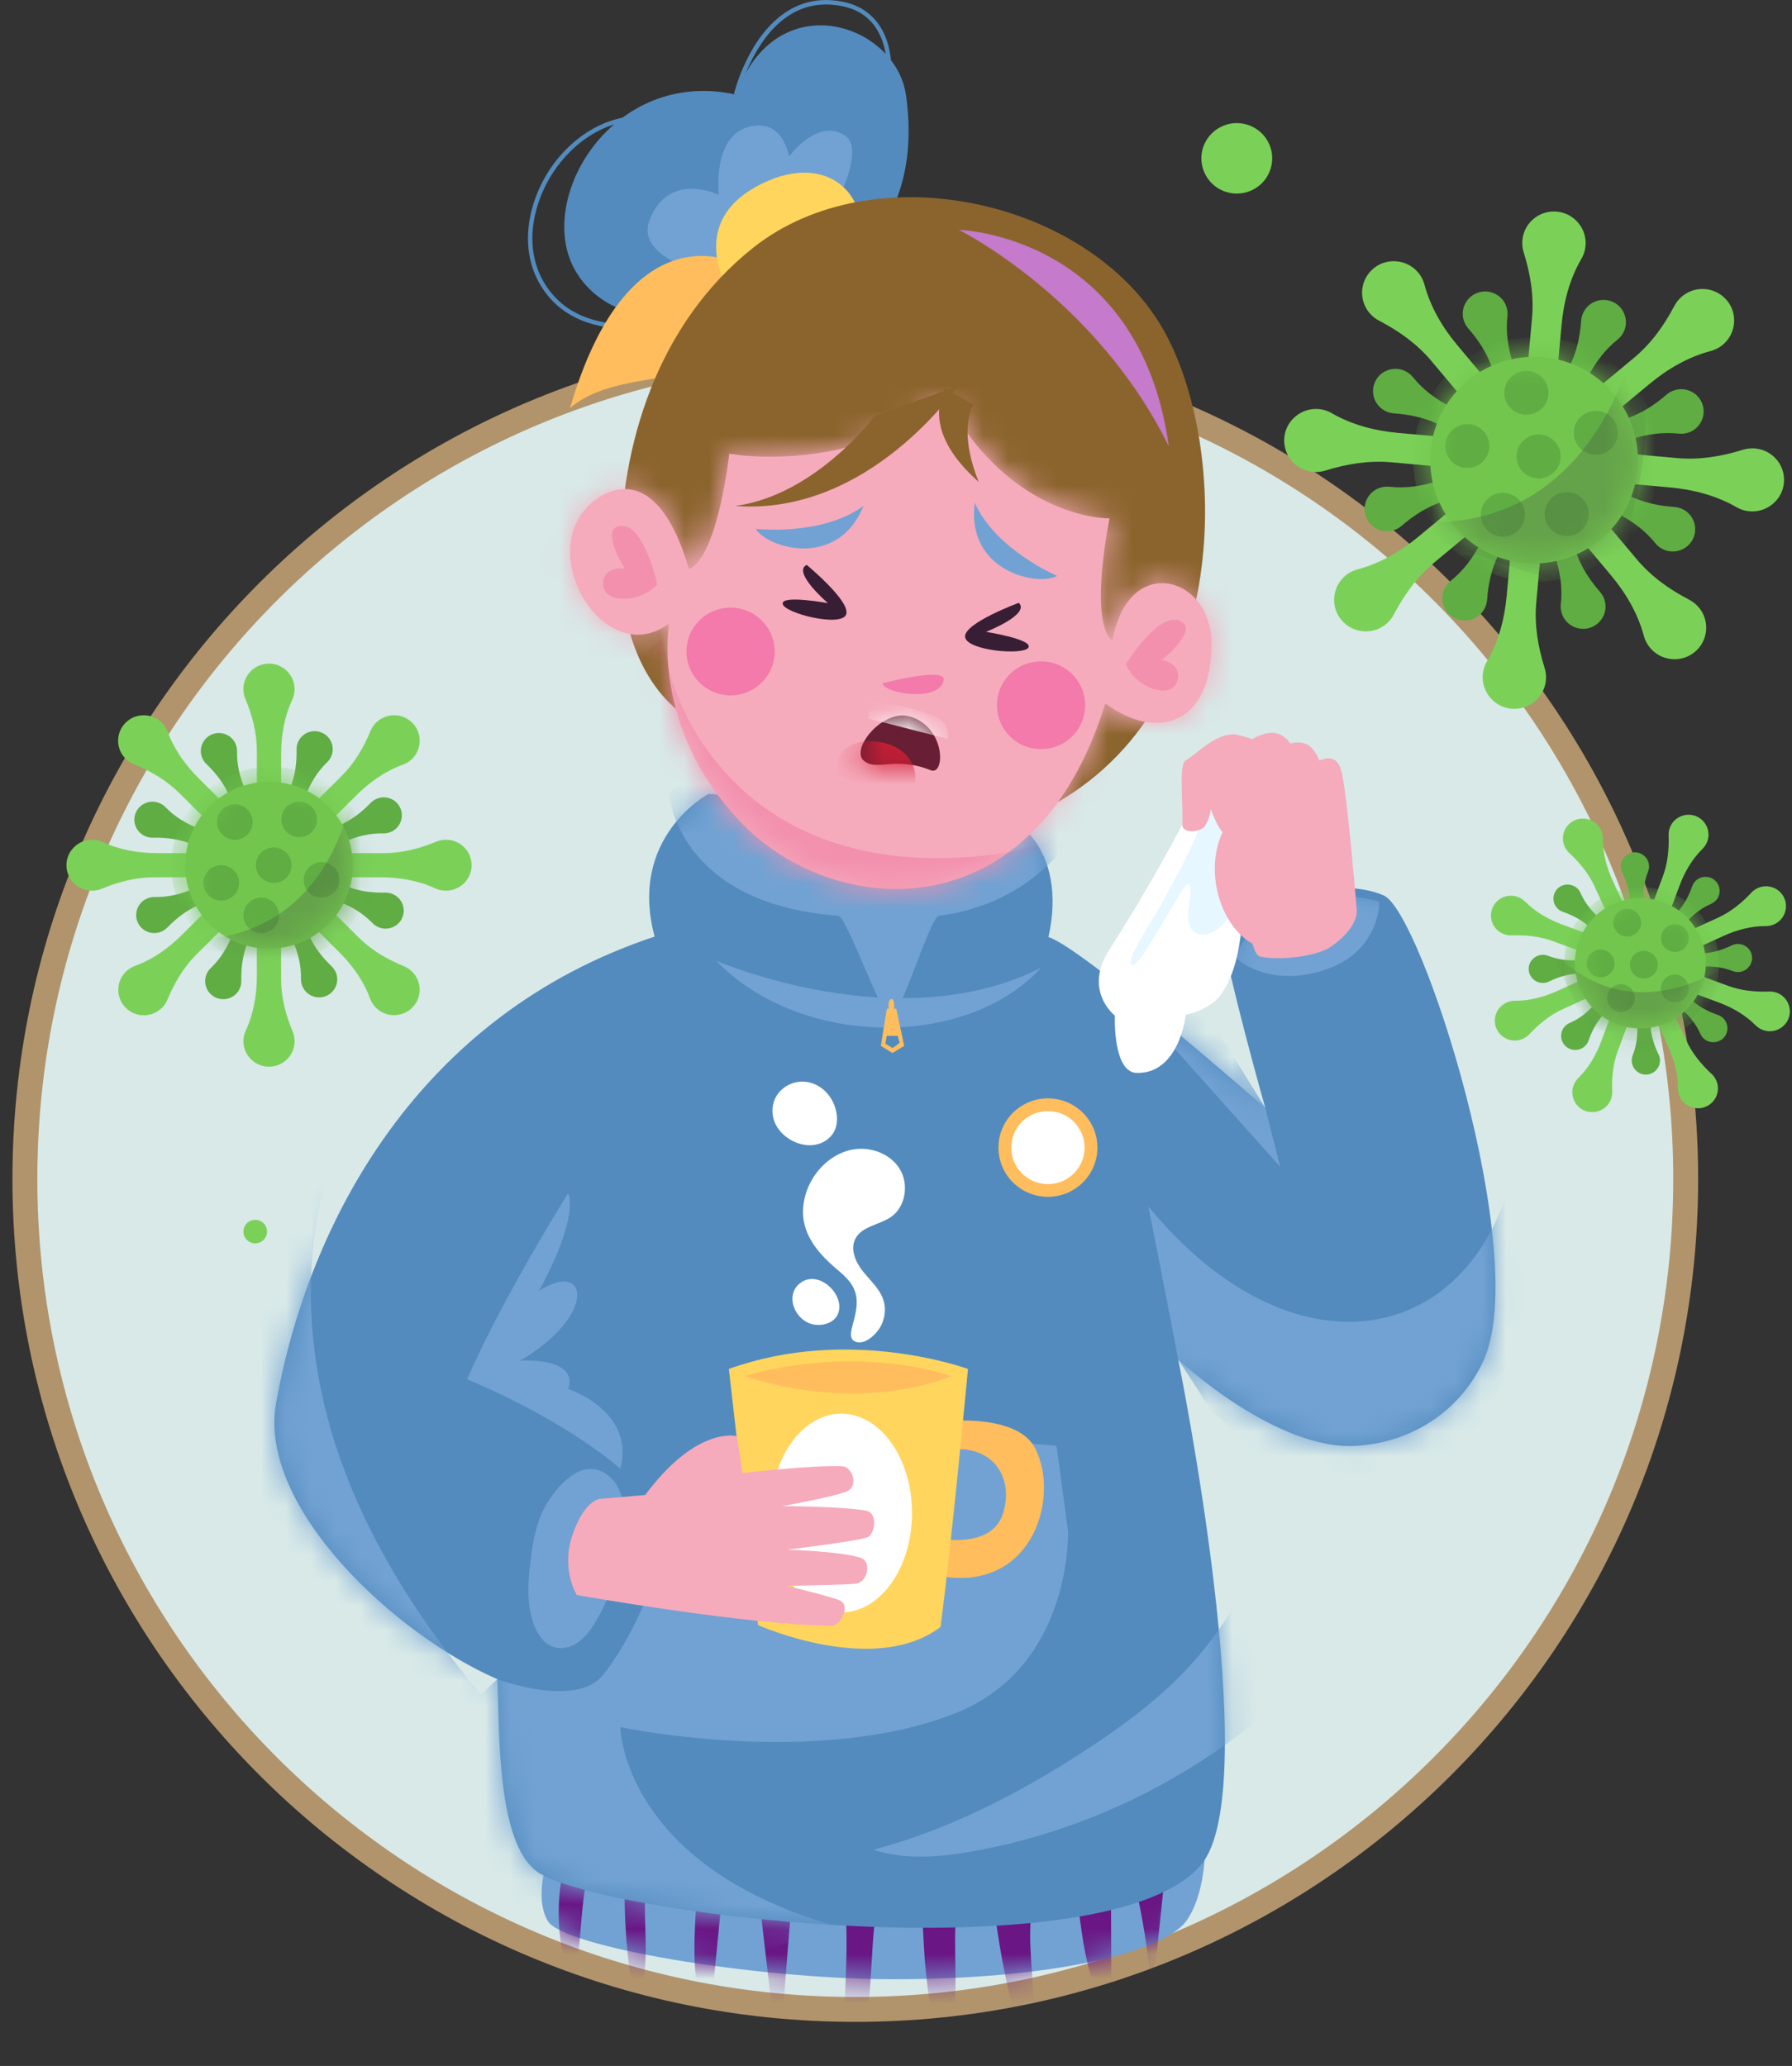 <svg width="72" height="83" viewBox="0 0 72 83" fill="none" xmlns="http://www.w3.org/2000/svg">
<rect x="0" y="0" width="72" height="83" fill="#333333" stroke="none"/>
<path d="M34.365 80.729C52.791 80.729 67.729 65.791 67.729 47.365C67.729 28.938 52.791 14 34.365 14C15.938 14 1 28.938 1 47.365C1 65.791 15.938 80.729 34.365 80.729Z" fill="#D8E9E8" stroke="#B1946C"/>
<g clip-path="url(#clip0_2525_8)">
<path d="M22.096 74.406C22.096 74.406 21.401 76.138 22.01 77.177C22.619 78.215 30.291 79.502 35.809 79.515C42.343 79.53 46.814 78.409 47.685 77.146C48.555 75.882 48.417 73.714 48.417 73.714L22.096 74.406Z" fill="#71A2D3"/>
<mask id="mask0_2525_8" style="mask-type:luminance" maskUnits="userSpaceOnUse" x="21" y="73" width="28" height="7">
<path d="M22.096 74.406C22.096 74.406 21.401 76.138 22.01 77.177C22.619 78.215 30.291 79.502 35.809 79.515C42.343 79.53 46.814 78.409 47.685 77.146C48.555 75.882 48.417 73.714 48.417 73.714L22.096 74.406Z" fill="white"/>
</mask>
<g mask="url(#mask0_2525_8)">
<path d="M23.935 72.163C22.358 74.34 22.001 77.338 23.022 79.823C23.328 78.515 23.297 77.154 23.51 75.831C23.724 74.507 24.244 73.137 25.351 72.37C24.962 75.078 25.014 77.849 25.507 80.54C26.137 79.325 25.895 77.871 25.914 76.503C25.932 75.135 26.437 73.534 27.754 73.142C28.507 75.79 27.215 78.848 28.513 81.278C28.699 79.37 28.885 77.464 29.07 75.556C29.144 74.809 29.474 73.831 30.225 73.897C30.578 76.931 30.931 79.967 31.283 83.002C31.473 80.588 31.664 78.174 31.854 75.763C31.887 75.347 31.927 74.911 32.163 74.567C32.398 74.223 32.903 74.023 33.251 74.256C33.462 74.398 33.56 74.655 33.633 74.898C34.303 77.136 33.873 79.531 33.935 81.866C33.944 82.216 34.029 82.648 34.368 82.742C35.303 80.447 34.754 77.794 35.502 75.433C35.621 75.054 35.831 74.635 36.223 74.554C37.048 75.554 37.053 76.968 37.125 78.259C37.208 79.727 37.434 81.187 37.795 82.613C39.135 80.187 37.539 76.779 39.216 74.571C39.799 75.402 39.913 76.46 40.057 77.464C40.32 79.291 40.742 81.097 41.316 82.851C41.738 81.35 41.46 79.755 41.399 78.195C41.338 76.636 41.579 74.911 42.748 73.871C43.597 76.221 43.155 79.048 44.657 81.048C44.651 79.477 44.644 77.907 44.638 76.336C44.635 75.593 44.67 74.757 45.216 74.25C45.794 76.221 46.153 78.255 46.282 80.302C46.488 78.341 46.693 76.378 46.899 74.417C46.939 74.023 46.958 73.565 46.661 73.302C46.51 73.166 46.304 73.113 46.105 73.062C45.47 72.902 44.837 72.743 44.202 72.584" fill="#6A1685"/>
</g>
<path d="M38.601 32.605C40.847 32.187 42.903 34.189 42.124 37.648C43.453 38.034 50.837 44.511 50.837 44.511C50.837 44.511 49.776 40.768 49.253 38.316C50.261 35.643 54.047 35.275 55.603 35.978C57.125 36.666 61.539 50.432 59.602 54.671C58.772 56.489 56.941 57.93 54.506 58.086C51.261 58.295 47.34 54.621 47.34 54.621C47.34 54.621 50.85 71.828 48.263 74.911C44.635 79.237 25.039 77.102 21.745 75.298C19.947 74.312 20.077 69.645 19.981 67.46C15.921 65.704 10.34 60.566 11.093 56.367C12.402 49.062 16.832 40.768 26.302 37.628C25.225 33.614 28.467 31.896 28.467 31.896L38.603 32.606L38.601 32.605Z" fill="#538BBE"/>
<mask id="mask1_2525_8" style="mask-type:luminance" maskUnits="userSpaceOnUse" x="11" y="31" width="50" height="47">
<path d="M38.601 32.605C40.847 32.187 42.903 34.189 42.124 37.648C43.453 38.034 50.837 44.511 50.837 44.511C50.837 44.511 49.776 40.768 49.253 38.316C50.261 35.643 54.047 35.275 55.603 35.978C57.125 36.666 61.539 50.432 59.602 54.671C58.772 56.489 56.941 57.93 54.506 58.086C51.261 58.295 47.34 54.621 47.34 54.621C47.34 54.621 50.85 71.828 48.263 74.911C44.635 79.237 25.039 77.102 21.745 75.298C19.947 74.312 20.077 69.645 19.981 67.46C15.921 65.704 10.34 60.566 11.093 56.367C12.402 49.062 16.832 40.768 26.302 37.628C25.225 33.614 28.467 31.896 28.467 31.896L38.603 32.606L38.601 32.605Z" fill="white"/>
</mask>
<g mask="url(#mask1_2525_8)">
<path d="M16.981 70.286L19.98 67.459C19.98 67.459 23.146 68.654 24.235 67.286C25.325 65.918 26.019 64.084 26.019 64.084L38.137 57.707L42.45 58.086L42.912 61.513C42.912 61.513 43.109 66.982 38.343 68.847C32.731 71.042 24.922 69.387 24.922 69.387C24.922 69.387 24.997 74.818 33.322 77.307C24.082 81.98 16.462 76.325 16.462 76.325L16.98 70.286H16.981Z" fill="#71A2D3"/>
<path d="M24.924 59.005C24.924 59.005 22.827 57.11 18.767 55.413C20.213 52.089 22.827 47.94 22.827 47.94C22.827 47.94 23.333 48.756 21.658 51.862C23.637 50.575 24.018 52.843 20.898 54.662C23.409 54.589 22.827 55.799 22.827 55.799C22.827 55.799 25.54 56.684 24.924 59.005Z" fill="#71A2D3"/>
<path d="M14.226 44.528C11.953 48.815 12.058 54.078 13.683 58.647C15.306 63.215 18.316 67.176 21.657 70.705C21.202 70.156 20.405 70.086 19.702 69.953C18.169 69.663 16.775 68.898 15.417 68.134C14.215 67.458 12.987 66.75 12.131 65.673C11.349 64.688 10.937 63.468 10.594 62.26C10.098 60.505 9.716 58.714 9.58 56.898C9.253 52.472 10.444 47.947 12.91 44.249" fill="#71A2D3"/>
<path d="M48.68 56.683L47.339 54.621C47.339 54.621 46.956 52.567 46.14 48.474C52.146 55.759 59.588 53.982 60.926 46.379C63.659 59.123 53.534 61.034 53.534 61.034L48.68 56.683Z" fill="#71A2D3"/>
<path d="M50.838 44.51L51.434 46.875L44.835 39.488L48.681 41.028L50.838 44.51Z" fill="#71A2D3"/>
<path d="M50.6 62.873C49.862 64.126 49.12 65.384 48.183 66.495C46.886 68.035 45.249 69.255 43.558 70.354C40.935 72.058 38.117 73.516 35.087 74.313C36.38 74.736 37.788 74.609 39.126 74.369C46.094 73.122 52.444 68.788 56.12 62.767" fill="#71A2D3"/>
<path d="M49.595 38.43C49.595 38.43 50.828 39.714 53.153 38.99C55.478 38.267 55.417 36.223 55.417 36.223C55.417 36.223 51.358 34.925 49.595 38.43Z" fill="#71A2D3"/>
<path d="M21.754 60.829C21.496 61.428 21.39 62.08 21.312 62.726C21.209 63.572 21.154 64.453 21.445 65.255C21.588 65.653 21.848 66.048 22.253 66.173C22.595 66.279 22.976 66.167 23.263 65.955C23.55 65.742 23.759 65.44 23.939 65.134C24.631 63.966 25.029 62.626 25.086 61.269C25.104 60.826 25.086 60.37 24.922 59.956C24.76 59.542 24.432 59.172 24.002 59.053C23.028 58.782 22.071 60.091 21.752 60.829H21.754Z" fill="#71A2D3"/>
<path d="M26.88 31.894C26.88 31.894 27.177 36.296 33.672 36.791C34.038 36.818 35.391 40.851 35.794 40.851C36.197 40.851 37.361 36.838 37.729 36.791C42.133 36.221 43.6 32.725 43.6 32.725C43.6 32.725 32.128 26.397 26.88 31.894Z" fill="#71A2D3"/>
<path d="M28.774 38.596C28.774 38.596 36.107 41.788 41.83 38.877C38.859 42.144 32.157 42.116 28.774 38.596Z" fill="#71A2D3"/>
</g>
<path d="M33.026 8.277L32.91 8.141C34.57 6.739 36.057 4.089 35.54 1.945C35.325 1.047 34.775 0.469 33.948 0.273C33.146 0.082 32.409 0.187 31.761 0.582C30.226 1.522 29.667 3.801 29.661 3.825L29.486 3.783C29.51 3.686 30.07 1.408 31.666 0.43C32.356 0.009 33.136 -0.103 33.987 0.099C34.868 0.309 35.481 0.95 35.711 1.904C36.179 3.847 35.023 6.589 33.022 8.279L33.026 8.277Z" fill="#538BBE"/>
<path d="M25.258 13.205C23.957 13.205 22.672 12.835 21.855 11.672C20.727 10.066 21.233 7.967 22.234 6.599C23.151 5.349 24.835 4.226 26.812 4.832L26.759 5.003C24.87 4.424 23.258 5.503 22.378 6.706C21.413 8.022 20.924 10.037 22 11.569C24.137 14.611 29.68 11.961 29.735 11.936L29.814 12.097C29.777 12.115 27.495 13.207 25.257 13.207L25.258 13.205Z" fill="#538BBE"/>
<path d="M29.129 12.679C29.129 12.679 24.75 13.677 23.122 10.883C21.45 8.017 24.613 2.699 29.577 3.802C31.16 -0.661 36.002 0.916 36.405 3.844C37.232 9.837 32.724 11.396 32.724 11.396" fill="#538BBE"/>
<path d="M29.893 11.335C29.893 11.335 25.317 10.747 26.113 8.797C26.91 6.847 28.883 7.834 28.883 7.834C28.883 7.834 28.607 5.534 30.038 5.111C31.471 4.688 31.701 6.292 31.701 6.292C31.701 6.292 32.846 4.697 33.961 5.455C35.076 6.213 32.499 10.149 32.499 10.149L29.891 11.335H29.893Z" fill="#71A2D3"/>
<path d="M29.413 10.522C29.413 10.522 25.216 8.466 22.904 16.389C25.487 14.236 30.414 16.479 30.856 11.035" fill="#FFBD5D"/>
<path d="M29.426 11.956C29.426 11.956 27.412 9.07 30.458 7.458C33.504 5.847 35.352 8.29 34.281 10.445" fill="#FFD55D"/>
<path d="M27.97 29.012C27.97 29.012 24.973 27.814 24.925 22.555C24.881 17.816 26.473 12.95 30.269 9.947C35.104 6.12 43.69 8.01 46.698 13.17C49.394 17.797 49.722 28.812 41.712 32.639C35.34 35.683 27.971 29.012 27.971 29.012H27.97Z" fill="#8B642D"/>
<path d="M38.528 9.235C38.528 9.235 45.776 9.425 46.961 17.931C44.025 11.956 38.528 9.235 38.528 9.235Z" fill="#C57ACB"/>
<path d="M26.884 25.051C26.884 25.051 26.12 29.285 29.84 33.106C33.56 36.928 41.57 37.492 44.408 28.259C46.49 29.796 48.656 29.109 48.682 25.897C48.704 23.125 45.31 22.183 44.699 25.747C43.72 24.969 44.581 20.825 44.581 20.825C44.581 20.825 40.692 20.929 38.01 16.061C34.081 19.116 29.302 18.228 29.302 18.228C29.302 18.228 28.849 22.357 27.684 22.866C26.344 18.318 24.235 19.797 23.764 20.207C21.439 22.235 24.305 26.965 26.882 25.049L26.884 25.051Z" fill="#F5ABBC"/>
<mask id="mask2_2525_8" style="mask-type:luminance" maskUnits="userSpaceOnUse" x="22" y="16" width="27" height="20">
<path d="M26.884 25.051C26.884 25.051 26.12 29.285 29.84 33.106C33.56 36.928 41.57 37.492 44.408 28.259C46.49 29.796 48.656 29.109 48.682 25.897C48.704 23.125 45.31 22.183 44.699 25.747C43.72 24.969 44.581 20.825 44.581 20.825C44.581 20.825 40.692 20.929 38.01 16.061C34.081 19.116 29.302 18.228 29.302 18.228C29.302 18.228 28.849 22.357 27.684 22.866C26.344 18.318 24.235 19.797 23.764 20.207C21.439 22.235 24.305 26.965 26.882 25.049L26.884 25.051Z" fill="white"/>
</mask>
<g mask="url(#mask2_2525_8)">
<path d="M35.697 37.212C44.107 37.212 50.926 31.79 50.926 25.101C50.926 18.411 44.107 12.989 35.697 12.989C27.286 12.989 20.467 18.411 20.467 25.101C20.467 31.79 27.286 37.212 35.697 37.212Z" fill="#F5ABBC"/>
<path d="M26.632 25.631C27.009 28.706 28.901 31.347 31.241 32.799C33.58 34.251 36.315 34.63 38.956 34.43C40.151 34.339 41.347 34.134 42.472 33.648C43.86 33.05 45.091 32.05 46.392 31.224C44.097 36.154 39.275 39.14 34.489 39.151C33.105 39.155 31.699 38.926 30.445 38.236C28.721 37.285 27.395 35.509 26.512 33.528C25.628 31.544 25.15 29.351 24.762 27.16" fill="#F390AE"/>
</g>
<path d="M26.405 23.482C26.405 23.482 25.901 21.092 24.97 21.125C24.036 21.158 25.1 22.837 25.1 22.837C25.1 22.837 24.2 22.722 24.237 23.496C24.274 24.271 25.765 24.218 26.405 23.48V23.482Z" fill="#F390AE"/>
<path d="M45.24 26.684C45.24 26.684 46.514 24.597 47.381 24.936C48.248 25.274 46.687 26.507 46.687 26.507C46.687 26.507 47.574 26.695 47.279 27.415C46.987 28.133 45.597 27.591 45.24 26.684Z" fill="#F390AE"/>
<path d="M38.481 15.51C38.481 15.51 34.925 20.733 29.547 20.328C32.79 19.883 35.15 16.71 35.15 16.71" fill="#8B642D"/>
<path d="M37.951 15.604C37.968 15.712 36.895 17.221 39.324 19.361C38.456 17.204 39.115 16.25 39.115 16.25" fill="#8B642D"/>
<path d="M31.101 26.47C30.935 27.43 30.02 28.076 29.056 27.912C28.091 27.747 27.441 26.837 27.607 25.877C27.773 24.917 28.688 24.271 29.652 24.436C30.616 24.601 31.266 25.511 31.101 26.47Z" fill="#F37AAA"/>
<path d="M43.207 29.441C43.822 28.683 43.703 27.573 42.941 26.961C42.18 26.349 41.064 26.467 40.449 27.225C39.834 27.983 39.952 29.093 40.714 29.705C41.475 30.317 42.591 30.199 43.207 29.441Z" fill="#F37AAA"/>
<path d="M32.411 22.694C32.411 22.694 34.213 24.181 33.994 24.694C33.775 25.207 31.515 24.635 31.448 24.262C31.382 23.888 33.265 24.231 33.265 24.231C33.265 24.231 31.811 22.984 32.411 22.694Z" fill="#371E34"/>
<path d="M40.937 24.218C40.937 24.218 38.741 25.025 38.776 25.582C38.811 26.139 41.134 26.345 41.322 26.014C41.509 25.684 39.617 25.384 39.617 25.384C39.617 25.384 41.404 24.688 40.935 24.218H40.937Z" fill="#371E34"/>
<path d="M35.456 27.454C35.551 27.873 37.749 28.225 37.916 27.324C38.018 26.774 35.456 27.454 35.456 27.454Z" fill="#F37AAA"/>
<path d="M36.587 28.794C35.465 28.444 34.173 30.094 34.699 30.552C35.225 31.01 35.91 30.356 37.395 30.944C37.979 31.175 38.008 29.237 36.587 28.794Z" fill="#681E34"/>
<mask id="mask3_2525_8" style="mask-type:luminance" maskUnits="userSpaceOnUse" x="34" y="28" width="4" height="3">
<path d="M36.587 28.794C35.465 28.444 34.173 30.094 34.699 30.552C35.225 31.01 35.91 30.356 37.395 30.944C37.979 31.175 38.008 29.237 36.587 28.794Z" fill="white"/>
</mask>
<g mask="url(#mask3_2525_8)">
<path d="M33.711 31.158C33.512 30.812 33.657 30.343 33.965 30.087C34.27 29.83 34.695 29.755 35.095 29.781C35.606 29.812 36.124 30.004 36.459 30.391C36.794 30.777 36.897 31.376 36.628 31.808C36.611 31.834 36.593 31.859 36.567 31.874C36.538 31.889 36.501 31.887 36.468 31.885C35.68 31.828 34.865 31.764 34.171 31.387" fill="#D61E34"/>
<path d="M34.879 28.865C35.952 29.14 37.026 29.415 38.099 29.689C38.091 29.481 38.08 29.259 37.964 29.085C37.843 28.902 37.627 28.805 37.421 28.726C36.624 28.422 35.776 28.246 34.923 28.21" fill="white"/>
</g>
<path d="M30.366 21.248C30.366 21.248 33.048 21.548 34.697 20.321C33.657 22.887 30.83 22.013 30.366 21.248Z" fill="#71A2D3"/>
<path d="M42.472 23.137C42.472 23.137 39.991 22.079 39.168 20.202C38.798 22.943 41.69 23.575 42.472 23.137Z" fill="#71A2D3"/>
<path d="M37.935 57.099C37.935 57.099 40.847 56.777 41.579 58.161C42.661 60.207 41.395 64.387 37.162 63.179C37.309 61.897 37.162 61.714 37.162 61.714C37.162 61.714 39.801 62.435 40.304 60.793C40.806 59.15 39.628 57.722 37.493 58.381C35.358 59.04 37.935 57.099 37.935 57.099Z" fill="#FFBD5D"/>
<path d="M29.284 54.999L30.462 65.29C30.462 65.29 35.137 67.378 37.788 65.364C38.229 62.104 38.892 54.999 38.892 54.999C38.892 54.999 34.143 53.241 29.284 54.999Z" fill="#FFD55D"/>
<path d="M33.803 64.779C35.372 64.779 36.645 62.992 36.645 60.788C36.645 58.583 35.372 56.795 33.803 56.795C32.233 56.795 30.961 58.583 30.961 60.788C30.961 62.992 32.233 64.779 33.803 64.779Z" fill="white"/>
<path d="M29.917 55.285C29.917 55.285 34.195 56.848 38.235 55.285C34.003 53.955 29.917 55.285 29.917 55.285Z" fill="#FFBD5D"/>
<path d="M34.314 51.785C34.151 51.415 33.814 51.157 33.508 50.892C32.973 50.425 32.479 49.861 32.319 49.17C32.185 48.586 32.308 47.958 32.601 47.434C32.95 46.806 33.563 46.304 34.274 46.18C34.984 46.055 35.778 46.352 36.151 46.965C36.525 47.579 36.391 48.478 35.8 48.89C35.332 49.214 34.633 49.26 34.37 49.762C34.152 50.175 34.366 50.688 34.655 51.056C34.944 51.424 35.319 51.747 35.48 52.186C35.61 52.545 35.564 52.955 35.384 53.289C35.225 53.58 34.789 54.023 34.406 53.915C34.073 53.82 34.208 53.435 34.272 53.182C34.392 52.719 34.517 52.248 34.313 51.787L34.314 51.785Z" fill="white"/>
<path d="M32.706 53.214C33.065 53.274 33.488 53.151 33.648 52.827C34.009 52.096 32.989 51.058 32.253 51.481C31.458 51.937 31.918 53.083 32.704 53.215L32.706 53.214Z" fill="white"/>
<path d="M31.071 44.918C31.161 45.302 31.45 45.621 31.798 45.812C32.085 45.969 32.422 46.048 32.744 45.993C33.068 45.938 33.372 45.742 33.519 45.451C33.63 45.235 33.648 44.98 33.613 44.74C33.541 44.262 33.245 43.814 32.812 43.594C31.898 43.131 30.826 43.885 31.071 44.916V44.918Z" fill="white"/>
<path d="M25.927 60.062L24.106 60.218C24.106 60.218 23.49 60.245 23.006 61.655C22.521 63.065 23.179 64.081 23.179 64.081C23.179 64.081 30.066 65.299 33.447 65.316C33.716 65.316 34.161 64.622 33.817 64.341C33.62 64.182 31.599 63.713 31.599 63.713C31.599 63.713 34.228 63.673 34.449 63.613C34.874 63.494 35.012 62.741 34.589 62.589C33.861 62.331 31.629 62.259 31.629 62.259C31.629 62.259 34.498 61.91 34.854 61.759C35.157 61.631 35.295 60.776 34.784 60.688C33.797 60.516 31.421 60.509 31.421 60.509C31.421 60.509 33.53 60.133 34.036 59.913C34.508 59.708 34.252 58.923 33.836 58.906C32.58 58.855 29.832 59.183 29.832 59.183L29.615 57.701C29.615 57.701 28.023 57.245 25.928 60.056L25.927 60.062Z" fill="#F5ABBC"/>
<path d="M48.417 31.319C48.417 31.319 46.954 34.438 44.567 38.161C43.51 39.809 44.793 40.801 44.793 40.801C44.793 40.801 44.701 43.085 45.675 43.105C47.394 43.142 47.644 40.767 47.644 40.767C47.644 40.767 48.568 40.596 49.017 40.005C50.777 37.69 49.503 31.513 49.279 31.779L48.417 31.319Z" fill="white"/>
<path d="M45.509 38.781C45.899 38.781 47.666 35.176 47.775 35.526C47.902 35.855 47.788 36.223 47.742 36.573C47.694 36.925 47.762 37.355 48.084 37.501C48.213 37.56 48.364 37.562 48.502 37.529C48.909 37.434 49.201 37.087 49.453 36.754C50.164 35.815 50.808 34.826 51.38 33.797C51.412 33.742 51.441 33.683 51.434 33.621C51.36 33.019 50.147 32.075 49.549 32.075C48.666 32.075 48.333 32.98 48.038 33.647C47.648 34.531 47.178 35.373 46.72 36.223C46.313 36.981 45.102 38.725 45.507 38.779L45.509 38.781Z" fill="#E6F7FF"/>
<path d="M54.506 36.494C54.506 36.494 54.173 32.363 53.935 31.162C53.86 30.783 53.711 30.114 52.722 30.7C51.649 30.143 49.945 29.504 49.547 29.504C48.776 29.504 48.053 30.327 47.648 30.543C47.342 30.706 47.548 32.281 47.506 33.125C47.486 33.518 48.268 33.434 48.419 33.178C48.929 32.31 48.432 31.894 48.432 31.894C48.432 31.894 48.782 33.057 49.12 33.434C48.369 35.055 49.059 37.212 50.326 37.917C50.326 37.917 50.442 38.393 50.63 38.432C51.426 38.598 52.906 38.435 53.495 38.02C54.677 37.186 54.506 36.496 54.506 36.496V36.494Z" fill="#F5ABBC"/>
<path d="M49.483 30.349C49.483 30.349 50.479 29.31 51.255 29.455C52.032 29.6 52.373 31.024 52.373 31.024" fill="#F5ABBC"/>
<path d="M51.084 30.233C51.084 30.233 51.982 29.576 52.564 29.938C53.146 30.301 53.313 31.726 53.313 31.726L51.082 31.218L50.924 30.233" fill="#F5ABBC"/>
<path d="M42.104 48.082C43.202 48.082 44.092 47.197 44.092 46.104C44.092 45.012 43.202 44.127 42.104 44.127C41.006 44.127 40.116 45.012 40.116 46.104C40.116 47.197 41.006 48.082 42.104 48.082Z" fill="#FFBD5D"/>
<path d="M42.668 47.461C43.42 47.151 43.777 46.293 43.466 45.544C43.154 44.796 42.292 44.44 41.539 44.75C40.787 45.06 40.43 45.919 40.742 46.667C41.053 47.415 41.916 47.771 42.668 47.461Z" fill="white"/>
<path d="M36.013 40.527H35.632L35.391 42.019L35.861 42.305L36.33 42.019L36.011 40.527H36.013ZM35.573 41.931L35.627 41.616H36.067L36.146 41.896L35.864 42.105L35.575 41.931H35.573Z" fill="#FFBD5D"/>
<path d="M35.715 40.602C35.715 40.602 35.649 40.164 35.812 40.138C35.976 40.113 35.916 40.602 35.916 40.602" fill="#FFBD5D"/>
<path d="M9.937 37.908L12.282 31.955C12.477 31.457 12.759 30.99 13.145 30.622C13.234 30.537 13.303 30.427 13.34 30.299C13.436 29.973 13.285 29.616 12.983 29.459C12.593 29.254 12.122 29.437 11.965 29.834C11.929 29.926 11.914 30.021 11.916 30.113C11.927 30.623 11.864 31.134 11.676 31.61L9.331 37.562C9.136 38.06 8.855 38.527 8.466 38.895C8.378 38.979 8.308 39.089 8.271 39.217C8.176 39.543 8.327 39.9 8.628 40.058C9.019 40.263 9.49 40.08 9.646 39.682C9.683 39.591 9.698 39.496 9.696 39.404C9.685 38.893 9.747 38.382 9.935 37.908H9.937Z" fill="#5FAD43"/>
<path d="M7.644 33.894L13.627 36.227C14.128 36.421 14.598 36.701 14.967 37.086C15.052 37.174 15.162 37.243 15.291 37.28C15.619 37.375 15.978 37.225 16.136 36.925C16.342 36.536 16.158 36.068 15.759 35.912C15.667 35.875 15.571 35.861 15.479 35.862C14.966 35.873 14.452 35.811 13.973 35.624L7.992 33.291C7.491 33.097 7.021 32.817 6.652 32.431C6.567 32.343 6.456 32.273 6.328 32.237C6 32.142 5.641 32.292 5.483 32.592C5.277 32.98 5.461 33.449 5.86 33.605C5.952 33.641 6.048 33.656 6.14 33.654C6.653 33.643 7.167 33.705 7.644 33.892V33.894Z" fill="#5FAD43"/>
<path d="M7.955 36.373L13.845 33.815C14.336 33.601 14.866 33.467 15.404 33.48C15.527 33.484 15.652 33.455 15.77 33.391C16.07 33.227 16.215 32.867 16.114 32.544C15.983 32.125 15.52 31.922 15.128 32.094C15.037 32.134 14.958 32.189 14.894 32.255C14.539 32.623 14.132 32.942 13.661 33.145L7.772 35.703C7.281 35.918 6.751 36.051 6.213 36.038C6.09 36.035 5.965 36.064 5.847 36.128C5.547 36.291 5.402 36.652 5.503 36.974C5.634 37.394 6.098 37.597 6.49 37.425C6.58 37.384 6.659 37.329 6.723 37.264C7.079 36.895 7.485 36.577 7.957 36.373H7.955Z" fill="#5FAD43"/>
<path d="M9.186 31.92L11.758 37.78C11.973 38.269 12.107 38.796 12.094 39.331C12.091 39.454 12.12 39.578 12.184 39.695C12.348 39.994 12.711 40.139 13.035 40.038C13.456 39.908 13.661 39.446 13.488 39.056C13.447 38.967 13.392 38.888 13.326 38.824C12.956 38.47 12.635 38.066 12.431 37.597L9.86 31.739C9.644 31.25 9.51 30.722 9.523 30.188C9.527 30.065 9.497 29.941 9.433 29.823C9.269 29.525 8.908 29.38 8.582 29.481C8.161 29.611 7.957 30.072 8.13 30.462C8.17 30.552 8.225 30.631 8.292 30.695C8.662 31.048 8.982 31.453 9.186 31.922V31.92Z" fill="#5FAD43"/>
<path d="M11.296 39.349V30.312C11.296 29.558 11.422 28.799 11.741 28.115C11.815 27.957 11.848 27.779 11.831 27.591C11.789 27.113 11.402 26.721 10.924 26.668C10.303 26.6 9.779 27.082 9.779 27.684C9.779 27.823 9.806 27.955 9.858 28.076C10.138 28.743 10.32 29.446 10.32 30.169V39.205C10.32 39.959 10.193 40.717 9.875 41.402C9.801 41.559 9.768 41.737 9.784 41.926C9.827 42.404 10.213 42.795 10.692 42.849C11.312 42.916 11.837 42.435 11.837 41.832C11.837 41.693 11.809 41.561 11.758 41.44C11.478 40.774 11.296 40.071 11.296 39.347V39.349Z" fill="#7BD158"/>
<path d="M6.195 35.245H15.279C16.037 35.245 16.799 35.372 17.487 35.689C17.646 35.762 17.824 35.795 18.014 35.778C18.494 35.736 18.89 35.352 18.942 34.876C19.01 34.258 18.526 33.737 17.92 33.737C17.78 33.737 17.648 33.764 17.526 33.815C16.856 34.094 16.149 34.275 15.422 34.275H6.339C5.58 34.275 4.818 34.149 4.13 33.832C3.972 33.758 3.793 33.726 3.604 33.742C3.123 33.784 2.729 34.169 2.676 34.645C2.608 35.262 3.092 35.784 3.697 35.784C3.837 35.784 3.97 35.756 4.091 35.705C4.761 35.427 5.468 35.245 6.195 35.245Z" fill="#7BD158"/>
<path d="M7.89 38.348L14.312 31.959C14.848 31.426 15.477 30.977 16.19 30.719C16.354 30.66 16.505 30.558 16.626 30.413C16.935 30.045 16.942 29.495 16.641 29.122C16.25 28.637 15.536 28.607 15.107 29.036C15.008 29.135 14.934 29.248 14.885 29.369C14.609 30.038 14.239 30.664 13.725 31.175L7.303 37.564C6.766 38.099 6.138 38.545 5.426 38.805C5.262 38.864 5.111 38.967 4.99 39.111C4.68 39.479 4.673 40.029 4.975 40.402C5.365 40.888 6.079 40.917 6.508 40.488C6.607 40.389 6.681 40.276 6.731 40.155C7.007 39.487 7.377 38.86 7.89 38.349V38.348Z" fill="#7BD158"/>
<path d="M7.2 31.858L13.622 38.247C14.158 38.78 14.609 39.406 14.868 40.115C14.927 40.278 15.03 40.428 15.175 40.549C15.545 40.856 16.098 40.864 16.473 40.563C16.961 40.175 16.99 39.465 16.56 39.038C16.46 38.939 16.346 38.866 16.225 38.816C15.553 38.542 14.923 38.174 14.41 37.663L7.988 31.274C7.45 30.739 7.001 30.114 6.74 29.406C6.681 29.243 6.578 29.093 6.433 28.972C6.063 28.664 5.51 28.657 5.135 28.957C4.647 29.345 4.618 30.056 5.048 30.483C5.148 30.581 5.262 30.655 5.383 30.704C6.055 30.979 6.685 31.347 7.198 31.858H7.2Z" fill="#7BD158"/>
<path d="M14.133 35.298C14.431 33.471 13.184 31.75 11.348 31.453C9.512 31.157 7.782 32.397 7.483 34.224C7.185 36.051 8.432 37.772 10.269 38.069C12.105 38.365 13.835 37.125 14.133 35.298Z" fill="#72C64D"/>
<mask id="mask4_2525_8" style="mask-type:luminance" maskUnits="userSpaceOnUse" x="7" y="31" width="8" height="8">
<path d="M14.133 35.298C14.431 33.471 13.184 31.75 11.348 31.453C9.512 31.157 7.782 32.397 7.483 34.224C7.185 36.051 8.432 37.772 10.269 38.069C12.105 38.365 13.835 37.125 14.133 35.298Z" fill="white"/>
</mask>
<g mask="url(#mask4_2525_8)">
<path d="M12.405 38.451C14.442 37.611 15.409 35.288 14.566 33.261C13.722 31.235 11.387 30.272 9.35 31.112C7.313 31.951 6.345 34.275 7.189 36.301C8.033 38.328 10.368 39.291 12.405 38.451Z" fill="#72C64D"/>
<path d="M9.604 35.471C9.604 35.864 9.284 36.183 8.888 36.183C8.492 36.183 8.172 35.864 8.172 35.471C8.172 35.077 8.492 34.758 8.888 34.758C9.284 34.758 9.604 35.077 9.604 35.471Z" fill="#5FAD43"/>
<path d="M10.152 33.024C10.152 33.418 9.832 33.737 9.437 33.737C9.041 33.737 8.721 33.418 8.721 33.024C8.721 32.631 9.041 32.312 9.437 32.312C9.832 32.312 10.152 32.631 10.152 33.024Z" fill="#5FAD43"/>
<path d="M11.211 36.774C11.211 37.168 10.891 37.487 10.495 37.487C10.099 37.487 9.779 37.168 9.779 36.774C9.779 36.381 10.099 36.062 10.495 36.062C10.891 36.062 11.211 36.381 11.211 36.774Z" fill="#5FAD43"/>
<path d="M12.919 36.064C13.314 36.064 13.635 35.745 13.635 35.352C13.635 34.958 13.314 34.639 12.919 34.639C12.524 34.639 12.203 34.958 12.203 35.352C12.203 35.745 12.524 36.064 12.919 36.064Z" fill="#5FAD43"/>
<path d="M11.713 34.76C11.713 35.154 11.393 35.472 10.997 35.472C10.602 35.472 10.281 35.154 10.281 34.76C10.281 34.367 10.602 34.048 10.997 34.048C11.393 34.048 11.713 34.367 11.713 34.76Z" fill="#5FAD43"/>
<path d="M12.737 32.92C12.737 33.314 12.416 33.632 12.021 33.632C11.625 33.632 11.305 33.314 11.305 32.92C11.305 32.526 11.625 32.208 12.021 32.208C12.416 32.208 12.737 32.526 12.737 32.92Z" fill="#5FAD43"/>
<g style="mix-blend-mode:multiply" opacity="0.3">
<path d="M14.196 31.735C14.13 31.673 13.58 37.188 8.325 37.727C5.765 37.989 14.439 39.384 14.439 39.384C14.439 39.384 15.923 33.356 14.198 31.735H14.196Z" fill="#485143"/>
</g>
</g>
<path d="M63.321 22.169L60.808 14.657C60.598 14.029 60.492 13.364 60.567 12.707C60.584 12.557 60.563 12.399 60.497 12.247C60.33 11.863 59.899 11.641 59.487 11.729C58.951 11.843 58.649 12.388 58.817 12.89C58.855 13.005 58.916 13.108 58.992 13.194C59.409 13.672 59.757 14.205 59.958 14.806L62.47 22.317C62.68 22.945 62.787 23.61 62.711 24.267C62.695 24.418 62.715 24.577 62.781 24.727C62.949 25.112 63.38 25.333 63.792 25.245C64.327 25.132 64.629 24.586 64.462 24.084C64.423 23.969 64.362 23.866 64.287 23.78C63.869 23.302 63.521 22.77 63.321 22.169Z" fill="#5FAD43"/>
<path d="M57.938 20.162L65.489 17.662C66.12 17.453 66.788 17.347 67.449 17.422C67.6 17.439 67.758 17.419 67.911 17.353C68.297 17.186 68.52 16.758 68.432 16.347C68.318 15.815 67.769 15.514 67.265 15.681C67.149 15.719 67.046 15.78 66.959 15.855C66.479 16.27 65.943 16.617 65.34 16.816L57.789 19.316C57.158 19.524 56.49 19.631 55.829 19.556C55.678 19.539 55.52 19.559 55.367 19.625C54.981 19.792 54.758 20.22 54.846 20.631C54.96 21.163 55.509 21.464 56.013 21.297C56.129 21.259 56.232 21.198 56.319 21.123C56.799 20.707 57.335 20.361 57.938 20.162Z" fill="#5FAD43"/>
<path d="M60.212 22.273L63.773 15.194C64.072 14.602 64.469 14.058 64.988 13.646C65.108 13.551 65.205 13.425 65.266 13.271C65.421 12.881 65.273 12.421 64.92 12.194C64.462 11.899 63.86 12.072 63.622 12.544C63.567 12.654 63.538 12.767 63.529 12.883C63.484 13.514 63.35 14.137 63.066 14.703L59.505 21.782C59.207 22.374 58.809 22.92 58.29 23.332C58.17 23.427 58.073 23.553 58.012 23.707C57.858 24.097 58.005 24.557 58.358 24.784C58.818 25.079 59.418 24.907 59.656 24.434C59.711 24.324 59.74 24.211 59.75 24.095C59.794 23.463 59.928 22.841 60.212 22.275V22.273Z" fill="#5FAD43"/>
<path d="M57.834 17.067L64.95 20.61C65.544 20.907 66.091 21.303 66.505 21.819C66.6 21.938 66.728 22.035 66.882 22.096C67.274 22.249 67.736 22.103 67.964 21.751C68.261 21.295 68.088 20.697 67.613 20.46C67.502 20.405 67.388 20.376 67.272 20.367C66.637 20.323 66.011 20.189 65.443 19.907L58.327 16.364C57.733 16.067 57.184 15.672 56.772 15.155C56.676 15.036 56.549 14.939 56.394 14.879C56.002 14.725 55.54 14.871 55.312 15.223C55.016 15.679 55.189 16.278 55.664 16.514C55.774 16.569 55.888 16.598 56.004 16.607C56.639 16.651 57.265 16.785 57.834 17.067Z" fill="#5FAD43"/>
<path d="M65.761 22.469L58.559 13.875C57.957 13.158 57.473 12.337 57.232 11.432C57.176 11.226 57.066 11.028 56.9 10.863C56.479 10.442 55.8 10.372 55.301 10.7C54.657 11.125 54.541 11.996 55.021 12.572C55.132 12.703 55.264 12.808 55.41 12.883C56.206 13.297 56.941 13.82 57.517 14.509L64.719 23.103C65.321 23.821 65.805 24.641 66.048 25.546C66.103 25.753 66.214 25.95 66.38 26.115C66.801 26.536 67.48 26.606 67.979 26.278C68.623 25.853 68.739 24.982 68.259 24.407C68.148 24.275 68.016 24.171 67.871 24.095C67.073 23.681 66.339 23.158 65.763 22.469H65.761Z" fill="#7BD158"/>
<path d="M57.639 22.588L66.277 15.423C66.998 14.824 67.823 14.342 68.732 14.102C68.94 14.047 69.139 13.938 69.304 13.773C69.728 13.353 69.798 12.678 69.468 12.181C69.041 11.54 68.165 11.425 67.587 11.903C67.455 12.013 67.35 12.145 67.274 12.289C66.858 13.082 66.332 13.813 65.64 14.386L57.002 21.552C56.28 22.151 55.456 22.632 54.546 22.874C54.338 22.929 54.14 23.039 53.974 23.203C53.551 23.623 53.481 24.299 53.81 24.795C54.237 25.436 55.113 25.551 55.691 25.073C55.824 24.963 55.929 24.831 56.004 24.687C56.42 23.894 56.947 23.163 57.639 22.59V22.588Z" fill="#7BD158"/>
<path d="M61.725 24.201L62.741 13.058C62.825 12.128 63.066 11.207 63.538 10.398C63.646 10.213 63.709 9.997 63.709 9.762C63.709 9.169 63.278 8.642 62.695 8.523C61.936 8.369 61.235 8.905 61.167 9.649C61.152 9.821 61.171 9.987 61.22 10.141C61.489 10.995 61.636 11.883 61.555 12.773L60.539 23.916C60.455 24.846 60.214 25.769 59.742 26.576C59.634 26.762 59.571 26.977 59.571 27.212C59.571 27.805 60.002 28.333 60.585 28.452C61.344 28.605 62.045 28.069 62.113 27.326C62.128 27.153 62.109 26.987 62.06 26.833C61.791 25.98 61.644 25.091 61.725 24.201Z" fill="#7BD158"/>
<path d="M55.895 18.572L67.096 19.583C68.031 19.667 68.957 19.907 69.77 20.376C69.956 20.484 70.173 20.546 70.409 20.546C71.005 20.546 71.535 20.118 71.655 19.537C71.809 18.783 71.27 18.085 70.523 18.017C70.35 18.003 70.182 18.021 70.028 18.07C69.17 18.338 68.277 18.484 67.383 18.404L56.183 17.393C55.248 17.309 54.32 17.069 53.508 16.6C53.322 16.492 53.105 16.43 52.87 16.43C52.273 16.43 51.743 16.858 51.623 17.439C51.469 18.193 52.008 18.891 52.755 18.959C52.928 18.973 53.096 18.955 53.251 18.905C54.108 18.638 55.001 18.492 55.895 18.572Z" fill="#7BD158"/>
<path d="M65.791 18.86C65.999 16.577 64.308 14.559 62.014 14.352C59.72 14.146 57.691 15.828 57.483 18.11C57.275 20.393 58.966 22.411 61.261 22.618C63.555 22.825 65.583 21.142 65.791 18.86Z" fill="#72C64D"/>
<mask id="mask5_2525_8" style="mask-type:luminance" maskUnits="userSpaceOnUse" x="57" y="14" width="9" height="9">
<path d="M65.791 18.86C65.999 16.577 64.308 14.559 62.014 14.352C59.72 14.146 57.691 15.828 57.483 18.11C57.275 20.393 58.966 22.411 61.261 22.618C63.555 22.825 65.583 21.142 65.791 18.86Z" fill="white"/>
</mask>
<g mask="url(#mask5_2525_8)">
<path d="M62.815 23.25C65.478 22.65 67.148 20.016 66.545 17.366C65.942 14.717 63.294 13.056 60.632 13.656C57.968 14.256 56.299 16.89 56.902 19.539C57.505 22.189 60.152 23.85 62.815 23.25Z" fill="#72C64D"/>
<path d="M61.062 20.114C61.375 20.488 61.325 21.044 60.95 21.356C60.574 21.667 60.015 21.617 59.702 21.244C59.389 20.87 59.439 20.314 59.814 20.002C60.19 19.691 60.749 19.741 61.062 20.114Z" fill="#5FAD43"/>
<path d="M59.634 17.355C59.947 17.728 59.897 18.285 59.522 18.596C59.146 18.907 58.587 18.858 58.274 18.484C57.961 18.111 58.01 17.554 58.386 17.243C58.761 16.931 59.321 16.981 59.634 17.355Z" fill="#5FAD43"/>
<path d="M63.628 20.087C63.941 20.46 63.891 21.017 63.516 21.328C63.14 21.639 62.581 21.59 62.268 21.216C61.955 20.843 62.005 20.286 62.38 19.975C62.755 19.663 63.315 19.713 63.628 20.087Z" fill="#5FAD43"/>
<path d="M64.799 16.822C65.112 17.195 65.062 17.752 64.686 18.063C64.311 18.375 63.751 18.325 63.438 17.951C63.125 17.578 63.175 17.021 63.551 16.71C63.926 16.399 64.486 16.448 64.799 16.822Z" fill="#5FAD43"/>
<path d="M62.5 17.774C62.813 18.147 62.763 18.704 62.387 19.015C62.012 19.327 61.452 19.277 61.139 18.904C60.827 18.53 60.876 17.973 61.252 17.662C61.627 17.351 62.187 17.4 62.5 17.774Z" fill="#5FAD43"/>
<path d="M62.008 15.216C62.321 15.589 62.271 16.146 61.896 16.457C61.52 16.768 60.961 16.719 60.648 16.346C60.335 15.972 60.385 15.415 60.76 15.104C61.136 14.793 61.695 14.842 62.008 15.216Z" fill="#5FAD43"/>
<g style="mix-blend-mode:multiply" opacity="0.3">
<path d="M65.476 14.527C65.404 14.441 63.864 21.131 57.324 20.977C54.138 20.902 64.574 23.962 64.574 23.962C64.574 23.962 67.342 16.785 65.476 14.527Z" fill="#485143"/>
</g>
</g>
<path d="M64.412 40.774L67.754 37.053C68.034 36.742 68.366 36.476 68.75 36.311C68.839 36.273 68.92 36.212 68.982 36.128C69.141 35.916 69.128 35.613 68.951 35.416C68.721 35.161 68.327 35.167 68.102 35.416C68.051 35.472 68.014 35.538 67.99 35.606C67.858 35.983 67.674 36.339 67.407 36.637L64.064 40.356C63.784 40.668 63.453 40.933 63.066 41.098C62.978 41.136 62.897 41.197 62.834 41.281C62.676 41.493 62.689 41.796 62.866 41.993C63.096 42.248 63.49 42.242 63.714 41.993C63.766 41.937 63.803 41.871 63.827 41.803C63.959 41.426 64.143 41.071 64.41 40.772L64.412 40.774Z" fill="#5FAD43"/>
<path d="M63.83 37.216L67.57 40.541C67.883 40.82 68.15 41.149 68.316 41.532C68.355 41.62 68.415 41.701 68.5 41.763C68.713 41.92 69.017 41.907 69.216 41.732C69.472 41.503 69.466 41.111 69.216 40.888C69.159 40.836 69.093 40.8 69.025 40.776C68.645 40.644 68.288 40.461 67.988 40.195L64.25 36.87C63.937 36.592 63.67 36.262 63.505 35.877C63.466 35.789 63.405 35.709 63.321 35.647C63.107 35.489 62.803 35.502 62.605 35.678C62.349 35.907 62.354 36.298 62.605 36.522C62.662 36.573 62.728 36.61 62.796 36.634C63.175 36.766 63.532 36.949 63.832 37.214L63.83 37.216Z" fill="#5FAD43"/>
<path d="M63.379 39.115L68.388 38.836C68.805 38.813 69.231 38.858 69.619 39.014C69.707 39.049 69.809 39.063 69.912 39.047C70.175 39.008 70.381 38.785 70.396 38.521C70.414 38.179 70.131 37.906 69.798 37.925C69.72 37.928 69.648 37.948 69.582 37.979C69.222 38.153 68.837 38.276 68.437 38.298L63.429 38.576C63.011 38.6 62.586 38.554 62.198 38.399C62.109 38.364 62.008 38.349 61.905 38.366C61.642 38.404 61.436 38.628 61.421 38.891C61.403 39.234 61.686 39.507 62.019 39.488C62.096 39.485 62.168 39.465 62.234 39.433C62.595 39.259 62.98 39.137 63.379 39.115Z" fill="#5FAD43"/>
<path d="M65.498 36.191L65.778 41.173C65.802 41.589 65.756 42.012 65.599 42.398C65.564 42.486 65.549 42.587 65.566 42.69C65.605 42.951 65.829 43.156 66.094 43.171C66.438 43.189 66.713 42.907 66.694 42.576C66.691 42.499 66.67 42.428 66.639 42.362C66.464 42.003 66.341 41.62 66.319 41.223L66.039 36.24C66.015 35.824 66.061 35.401 66.218 35.015C66.253 34.925 66.267 34.826 66.251 34.724C66.212 34.462 65.987 34.257 65.722 34.242C65.378 34.224 65.104 34.506 65.122 34.837C65.126 34.914 65.146 34.986 65.178 35.051C65.353 35.41 65.476 35.793 65.498 36.191Z" fill="#5FAD43"/>
<path d="M65.01 42.197L67.48 35.586C67.686 35.033 67.986 34.513 68.408 34.099C68.504 34.004 68.579 33.883 68.618 33.74C68.717 33.38 68.542 32.988 68.207 32.819C67.773 32.601 67.256 32.812 67.092 33.253C67.053 33.356 67.038 33.46 67.042 33.561C67.064 34.125 67.005 34.689 66.808 35.216L64.338 41.827C64.132 42.38 63.832 42.9 63.411 43.314C63.315 43.409 63.239 43.53 63.201 43.673C63.101 44.033 63.276 44.425 63.611 44.594C64.046 44.812 64.563 44.601 64.727 44.16C64.765 44.057 64.78 43.953 64.776 43.852C64.754 43.288 64.813 42.724 65.01 42.197Z" fill="#7BD158"/>
<path d="M62.4 37.813L69.045 40.27C69.601 40.476 70.123 40.774 70.539 41.194C70.635 41.289 70.757 41.364 70.9 41.402C71.263 41.501 71.657 41.327 71.826 40.994C72.045 40.562 71.833 40.047 71.39 39.884C71.287 39.846 71.182 39.831 71.081 39.835C70.514 39.857 69.947 39.798 69.417 39.602L62.772 37.145C62.216 36.94 61.693 36.641 61.277 36.222C61.182 36.127 61.06 36.051 60.917 36.013C60.554 35.914 60.16 36.088 59.991 36.421C59.772 36.853 59.983 37.368 60.427 37.531C60.53 37.569 60.635 37.584 60.736 37.581C61.303 37.559 61.87 37.617 62.4 37.813Z" fill="#7BD158"/>
<path d="M62.794 40.541L69.24 37.604C69.779 37.358 70.361 37.201 70.952 37.205C71.088 37.205 71.226 37.172 71.355 37.099C71.682 36.914 71.837 36.513 71.719 36.157C71.566 35.698 71.053 35.483 70.622 35.679C70.523 35.725 70.438 35.787 70.368 35.862C69.983 36.276 69.542 36.633 69.026 36.87L62.581 39.807C62.041 40.052 61.459 40.21 60.867 40.206C60.731 40.206 60.593 40.239 60.464 40.312C60.136 40.497 59.981 40.898 60.099 41.254C60.252 41.713 60.766 41.927 61.196 41.731C61.296 41.686 61.38 41.623 61.45 41.548C61.835 41.135 62.277 40.777 62.792 40.541H62.794Z" fill="#7BD158"/>
<path d="M64.064 35.606L67.016 42.019C67.263 42.556 67.421 43.134 67.418 43.722C67.418 43.858 67.451 43.995 67.524 44.123C67.71 44.449 68.113 44.603 68.471 44.486C68.933 44.334 69.148 43.823 68.951 43.394C68.905 43.295 68.842 43.211 68.767 43.142C68.351 42.759 67.992 42.319 67.754 41.807L64.802 35.394C64.555 34.857 64.397 34.279 64.401 33.689C64.401 33.553 64.368 33.416 64.294 33.288C64.108 32.962 63.705 32.808 63.348 32.925C62.886 33.077 62.671 33.588 62.868 34.017C62.914 34.116 62.976 34.2 63.052 34.269C63.468 34.652 63.827 35.092 64.064 35.604V35.606Z" fill="#7BD158"/>
<path d="M67.461 40.812C68.633 39.959 68.888 38.322 68.031 37.156C67.173 35.989 65.527 35.735 64.355 36.589C63.182 37.442 62.927 39.079 63.785 40.246C64.643 41.412 66.289 41.666 67.461 40.812Z" fill="#72C64D"/>
<mask id="mask6_2525_8" style="mask-type:luminance" maskUnits="userSpaceOnUse" x="63" y="36" width="6" height="6">
<path d="M67.461 40.812C68.633 39.959 68.888 38.322 68.031 37.156C67.173 35.989 65.527 35.735 64.355 36.589C63.182 37.442 62.927 39.079 63.785 40.246C64.643 41.412 66.289 41.666 67.461 40.812Z" fill="white"/>
</mask>
<g mask="url(#mask6_2525_8)">
<path d="M67.252 41.556C68.817 40.843 69.504 39.003 68.787 37.446C68.071 35.889 66.221 35.206 64.657 35.919C63.092 36.632 62.404 38.472 63.121 40.028C63.838 41.585 65.687 42.269 67.252 41.556Z" fill="#72C64D"/>
<path d="M64.833 38.901C64.727 39.188 64.404 39.335 64.116 39.228C63.827 39.122 63.679 38.802 63.786 38.514C63.893 38.227 64.215 38.08 64.504 38.187C64.793 38.293 64.94 38.613 64.833 38.901Z" fill="#5FAD43"/>
<path d="M65.905 37.26C65.798 37.547 65.476 37.694 65.187 37.588C64.898 37.482 64.751 37.161 64.857 36.874C64.964 36.586 65.286 36.44 65.575 36.546C65.864 36.652 66.011 36.972 65.905 37.26Z" fill="#5FAD43"/>
<path d="M65.653 40.291C65.546 40.578 65.224 40.724 64.935 40.618C64.646 40.512 64.498 40.192 64.605 39.904C64.712 39.617 65.034 39.47 65.323 39.576C65.612 39.683 65.759 40.003 65.653 40.291Z" fill="#5FAD43"/>
<path d="M67.815 39.904C67.708 40.191 67.386 40.338 67.097 40.232C66.808 40.126 66.661 39.805 66.768 39.518C66.875 39.23 67.197 39.084 67.486 39.19C67.775 39.296 67.922 39.617 67.815 39.904Z" fill="#5FAD43"/>
<path d="M66.571 38.95C66.464 39.237 66.142 39.384 65.853 39.278C65.564 39.172 65.417 38.851 65.524 38.564C65.63 38.276 65.953 38.13 66.242 38.236C66.531 38.342 66.678 38.662 66.571 38.95Z" fill="#5FAD43"/>
<path d="M67.823 37.883C67.716 38.17 67.394 38.317 67.105 38.21C66.816 38.104 66.668 37.784 66.775 37.496C66.882 37.209 67.204 37.062 67.493 37.168C67.782 37.275 67.929 37.595 67.823 37.883Z" fill="#5FAD43"/>
<g style="mix-blend-mode:multiply" opacity="0.3">
<path d="M69.367 38.82C69.367 38.751 65.882 41.336 62.805 38.606C61.305 37.276 65.063 42.984 65.063 42.984C65.063 42.984 69.337 40.662 69.369 38.82H69.367Z" fill="#485143"/>
</g>
</g>
<path d="M50.237 7.669C50.963 7.37 51.307 6.542 51.007 5.82C50.706 5.097 49.874 4.754 49.148 5.054C48.422 5.353 48.077 6.181 48.378 6.903C48.678 7.625 49.511 7.968 50.237 7.669Z" fill="#7BD158"/>
<path d="M10.729 49.48C10.729 49.74 10.517 49.952 10.254 49.952C9.991 49.952 9.779 49.741 9.779 49.48C9.779 49.218 9.991 49.007 10.254 49.007C10.517 49.007 10.729 49.218 10.729 49.48Z" fill="#7BD158"/>
</g>
<defs>
<clipPath id="clip0_2525_8">
<rect width="69.246" height="83" fill="white" transform="translate(2.669)"/>
</clipPath>
</defs>
</svg>
